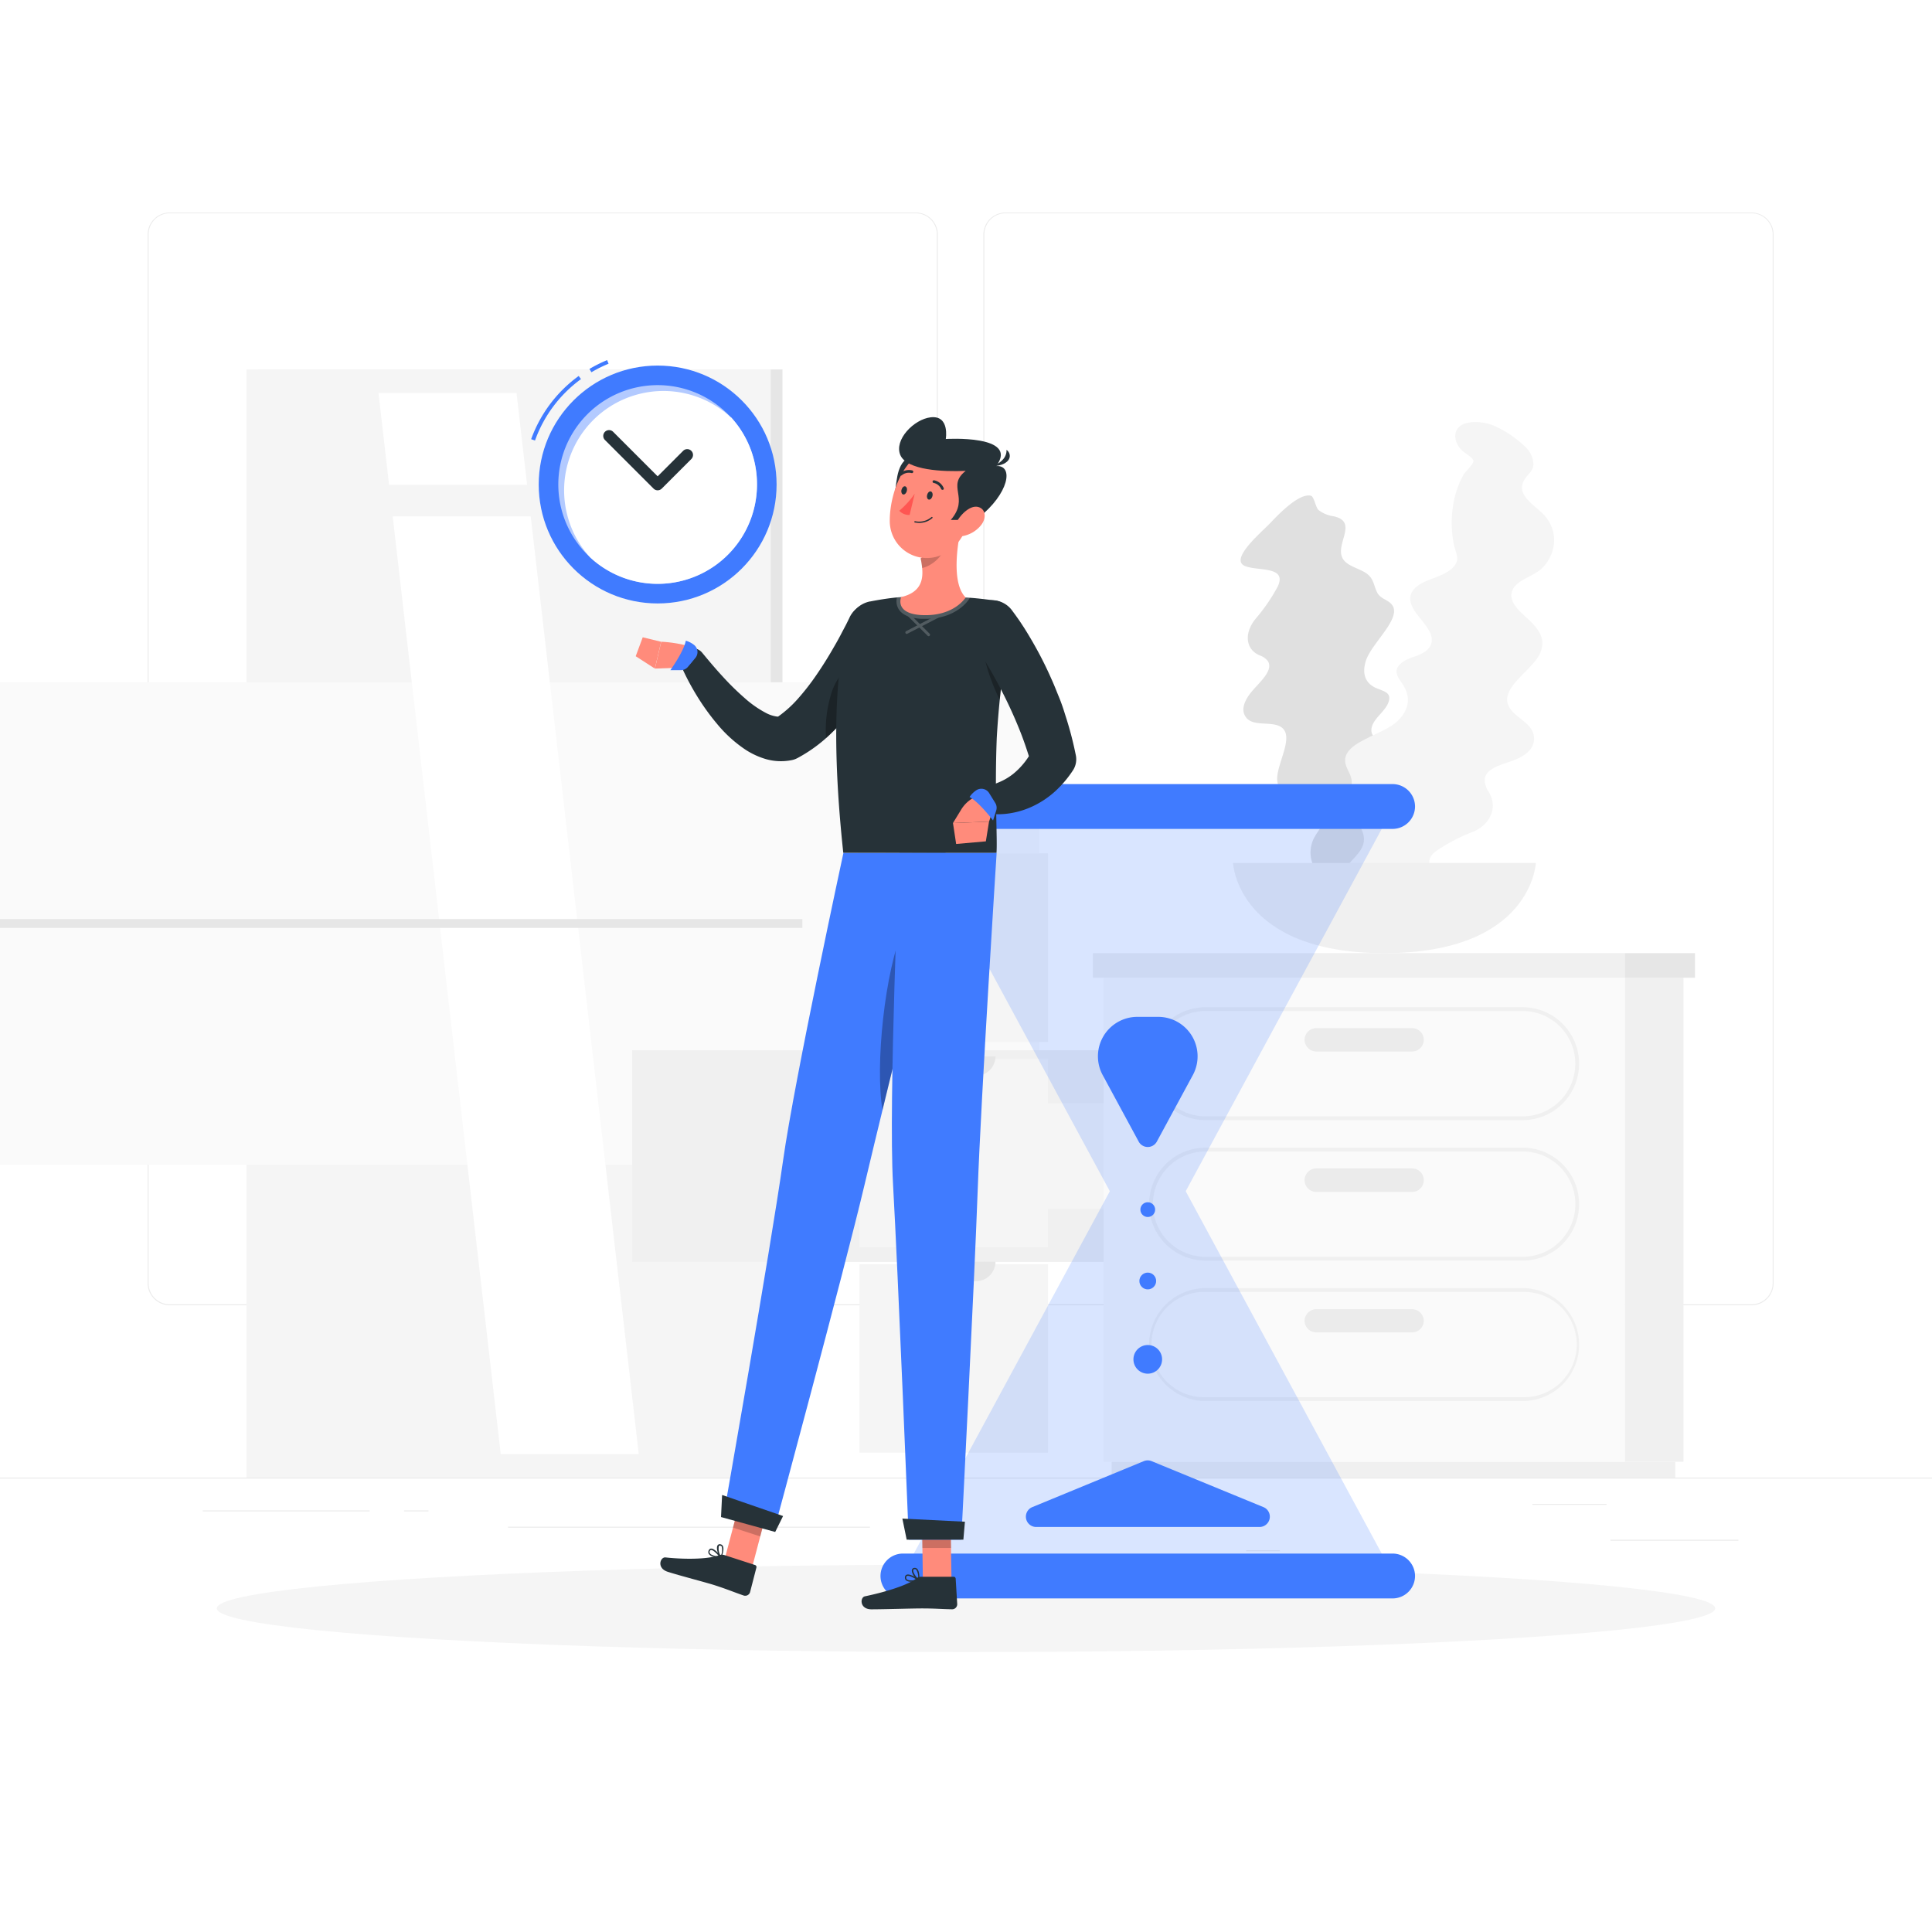 
<svg class="animated" id="freepik_stories-time-management" xmlns="http://www.w3.org/2000/svg" viewBox="0 0 500 500" version="1.1" xmlns:xlink="http://www.w3.org/1999/xlink" xmlns:svgjs="http://svgjs.com/svgjs"><style>svg#freepik_stories-time-management:not(.animated) .animable {opacity: 0;}svg#freepik_stories-time-management.animated #freepik--background-complete--inject-2 {animation: 6s Infinite  linear floating;animation-delay: 0s;}svg#freepik_stories-time-management.animated #freepik--Hourglass--inject-2 {animation: 6s Infinite  linear shake;animation-delay: 0s;}svg#freepik_stories-time-management.animated #freepik--Clock--inject-2 {animation: 3s Infinite  linear floating;animation-delay: 0s;}            @keyframes floating {                0% {                    opacity: 1;                    transform: translateY(0px);                }                50% {                    transform: translateY(-10px);                }                100% {                    opacity: 1;                    transform: translateY(0px);                }            }                    @keyframes shake {                10%, 90% {                    transform: translate3d(-1px, 0, 0);                  }                  20%, 80% {                    transform: translate3d(2px, 0, 0);                  }                  30%, 50%, 70% {                    transform: translate3d(-4px, 0, 0);                  }                  40%, 60% {                    transform: translate3d(4px, 0, 0);                  }            }        </style><g id="freepik--background-complete--inject-2" class="animable" style="transform-origin: 250px 228.23px;"><rect y="382.4" width="500" height="0.25" style="fill: rgb(235, 235, 235); transform-origin: 250px 382.525px;" id="el154tckdig82" class="animable"></rect><rect x="416.78" y="398.49" width="33.12" height="0.25" style="fill: rgb(235, 235, 235); transform-origin: 433.34px 398.615px;" id="elf9w9ytzoo5c" class="animable"></rect><rect x="322.53" y="401.21" width="8.69" height="0.25" style="fill: rgb(235, 235, 235); transform-origin: 326.875px 401.335px;" id="elmzxlywqxl09" class="animable"></rect><rect x="396.59" y="389.21" width="19.19" height="0.25" style="fill: rgb(235, 235, 235); transform-origin: 406.185px 389.335px;" id="elhc3z0qtzmx5" class="animable"></rect><rect x="52.46" y="390.89" width="43.19" height="0.25" style="fill: rgb(235, 235, 235); transform-origin: 74.055px 391.015px;" id="el6bhzxme9us" class="animable"></rect><rect x="104.56" y="390.89" width="6.33" height="0.25" style="fill: rgb(235, 235, 235); transform-origin: 107.725px 391.015px;" id="el6foiclqpe5f" class="animable"></rect><rect x="131.47" y="395.11" width="93.68" height="0.25" style="fill: rgb(235, 235, 235); transform-origin: 178.31px 395.235px;" id="elnhf7b4bafe" class="animable"></rect><path d="M237,337.8H43.91a5.71,5.71,0,0,1-5.7-5.71V60.66A5.71,5.71,0,0,1,43.91,55H237a5.71,5.71,0,0,1,5.71,5.71V332.09A5.71,5.71,0,0,1,237,337.8ZM43.91,55.2a5.46,5.46,0,0,0-5.45,5.46V332.09a5.46,5.46,0,0,0,5.45,5.46H237a5.47,5.47,0,0,0,5.46-5.46V60.66A5.47,5.47,0,0,0,237,55.2Z" style="fill: rgb(235, 235, 235); transform-origin: 140.46px 196.4px;" id="el41wylvj0b8i" class="animable"></path><path d="M453.31,337.8H260.21a5.72,5.72,0,0,1-5.71-5.71V60.66A5.72,5.72,0,0,1,260.21,55h193.1A5.71,5.71,0,0,1,459,60.66V332.09A5.71,5.71,0,0,1,453.31,337.8ZM260.21,55.2a5.47,5.47,0,0,0-5.46,5.46V332.09a5.47,5.47,0,0,0,5.46,5.46h193.1a5.47,5.47,0,0,0,5.46-5.46V60.66a5.47,5.47,0,0,0-5.46-5.46Z" style="fill: rgb(235, 235, 235); transform-origin: 356.75px 196.4px;" id="elkq9r2skatds" class="animable"></path><g id="elvwxfwo1dip"><rect x="66.8" y="95.61" width="135.7" height="286.79" style="fill: rgb(230, 230, 230); transform-origin: 134.65px 239.005px; transform: rotate(180deg);" class="animable"></rect></g><g id="elkb5lq6uwmfb"><rect x="63.78" y="95.61" width="135.7" height="286.79" style="fill: rgb(245, 245, 245); transform-origin: 131.63px 239.005px; transform: rotate(180deg);" class="animable"></rect></g><g id="elylvsn9qrvp"><rect x="-5.68" y="176.57" width="274.63" height="124.87" style="fill: rgb(250, 250, 250); transform-origin: 131.635px 239.005px; transform: rotate(90deg);" class="animable"></rect></g><polygon points="165.31 376.32 133.67 101.69 97.95 101.69 129.59 376.32 165.31 376.32" style="fill: rgb(255, 255, 255); transform-origin: 131.63px 239.005px;" id="elglwuec6q62m" class="animable"></polygon><g id="el7g5jpjxvlw"><rect x="-66.98" y="237.86" width="274.63" height="2.28" style="fill: rgb(230, 230, 230); transform-origin: 70.335px 239px; transform: rotate(90deg);" class="animable"></rect></g><g id="el3wid226gnxi"><rect x="66.02" y="125.48" width="131.22" height="8.16" style="fill: rgb(245, 245, 245); transform-origin: 131.63px 129.56px; transform: rotate(180deg);" class="animable"></rect></g><g id="elf2lhzdweura"><rect x="163.63" y="271.8" width="166.4" height="54.79" style="fill: rgb(240, 240, 240); transform-origin: 246.83px 299.195px; transform: rotate(90deg);" class="animable"></rect></g><g id="ellbepbnalphk"><rect x="222.44" y="220.86" width="48.77" height="48.77" style="fill: rgb(245, 245, 245); transform-origin: 246.825px 245.245px; transform: rotate(90deg);" class="animable"></rect></g><g id="elkwkvqym72hl"><rect x="222.44" y="274.01" width="48.77" height="48.77" style="fill: rgb(245, 245, 245); transform-origin: 246.825px 298.395px; transform: rotate(90deg);" class="animable"></rect></g><g id="elqoohlp8qgvj"><rect x="222.44" y="327.17" width="48.77" height="48.77" style="fill: rgb(245, 245, 245); transform-origin: 246.825px 351.555px; transform: rotate(90deg);" class="animable"></rect></g><path d="M257.63,220.22H236a5,5,0,0,0,5.05,5.05h11.48A5.06,5.06,0,0,0,257.63,220.22Z" style="fill: rgb(230, 230, 230); transform-origin: 246.815px 222.745px;" id="el2z4xg9zyzb4" class="animable"></path><path d="M257.63,273.37H236a5.06,5.06,0,0,0,5.05,5.06h11.48A5.07,5.07,0,0,0,257.63,273.37Z" style="fill: rgb(230, 230, 230); transform-origin: 246.815px 275.9px;" id="elzvl9811ge3f" class="animable"></path><path d="M257.63,326.52H236a5.06,5.06,0,0,0,5.05,5.06h11.48A5.07,5.07,0,0,0,257.63,326.52Z" style="fill: rgb(230, 230, 230); transform-origin: 246.815px 329.05px;" id="eljlakto12lc" class="animable"></path><g id="elek3mwpysmb"><rect x="204.71" y="285.52" width="166.4" height="27.37" style="fill: rgb(245, 245, 245); transform-origin: 287.91px 299.205px; transform: rotate(90deg);" class="animable"></rect></g><g id="ely20jbp7reno"><rect x="420.49" y="253.03" width="15.19" height="125.28" style="fill: rgb(240, 240, 240); transform-origin: 428.085px 315.67px; transform: rotate(180deg);" class="animable"></rect></g><g id="elzw9xn1eznac"><rect x="287.71" y="378.31" width="145.86" height="4.09" style="fill: rgb(240, 240, 240); transform-origin: 360.64px 380.355px; transform: rotate(180deg);" class="animable"></rect></g><rect x="285.61" y="253.03" width="134.88" height="125.28" style="fill: rgb(250, 250, 250); transform-origin: 353.05px 315.67px;" id="elibuqn07zcx" class="animable"></rect><path d="M312,326.24h82.06a14.61,14.61,0,1,0,0-29.22H312a14.61,14.61,0,1,0,0,29.22ZM394.08,298a13.63,13.63,0,1,1,0,27.26H312A13.63,13.63,0,0,1,312,298Z" style="fill: rgb(240, 240, 240); transform-origin: 353.03px 311.63px;" id="ellkmw7jb7bb" class="animable"></path><path d="M312,362.59h82.06a14.61,14.61,0,0,0,0-29.22H312a14.61,14.61,0,0,0,0,29.22Zm82.06-28.24a13.63,13.63,0,1,1,0,27.25H312a13.63,13.63,0,1,1,0-27.25Z" style="fill: rgb(240, 240, 240); transform-origin: 353.03px 347.98px;" id="el86kk7inte3b" class="animable"></path><path d="M340.67,308.48h24.76a3.06,3.06,0,0,0,3.05-3.05h0a3.06,3.06,0,0,0-3.05-3.05H340.67a3.06,3.06,0,0,0-3.05,3.05h0A3.06,3.06,0,0,0,340.67,308.48Z" style="fill: rgb(235, 235, 235); transform-origin: 353.05px 305.43px;" id="el1da0rjny45" class="animable"></path><path d="M312,289.89h82.06a14.61,14.61,0,1,0,0-29.22H312a14.61,14.61,0,1,0,0,29.22Zm82.06-28.24a13.63,13.63,0,0,1,0,27.26H312a13.63,13.63,0,1,1,0-27.26Z" style="fill: rgb(240, 240, 240); transform-origin: 353.03px 275.28px;" id="ely1b2m93sj7b" class="animable"></path><path d="M340.67,272.13h24.76a3.06,3.06,0,0,0,3.05-3.05h0a3.05,3.05,0,0,0-3.05-3H340.67a3.05,3.05,0,0,0-3.05,3h0A3.06,3.06,0,0,0,340.67,272.13Z" style="fill: rgb(235, 235, 235); transform-origin: 353.05px 269.105px;" id="elooawx9rzu4" class="animable"></path><path d="M340.67,344.82h24.76a3.05,3.05,0,0,0,3.05-3h0a3.06,3.06,0,0,0-3.05-3H340.67a3.06,3.06,0,0,0-3.05,3h0A3.05,3.05,0,0,0,340.67,344.82Z" style="fill: rgb(235, 235, 235); transform-origin: 353.05px 341.82px;" id="el6cf3rwmqbj5" class="animable"></path><g id="elmpn272oswq"><rect x="282.84" y="246.67" width="137.65" height="6.37" style="fill: rgb(240, 240, 240); transform-origin: 351.665px 249.855px; transform: rotate(180deg);" class="animable"></rect></g><rect x="420.49" y="246.67" width="18.17" height="6.37" style="fill: rgb(230, 230, 230); transform-origin: 429.575px 249.855px;" id="el3ws0hwyoct6" class="animable"></rect><path d="M322,146.39c3.07,1.54,11.39-.12,8.62,5.51a46.81,46.81,0,0,1-5.69,8.26c-3.1,3.83-2.51,8,1.15,9.48a4.41,4.41,0,0,1,2,1.4c1.69,2.42-2.29,5.66-4.25,8.08s-2.74,4.8-1.3,6.6c1.6,2,4.92,1.25,7.56,1.85,6.34,1.45-.18,10.2.49,14.69.46,3.08,3,3.94,6.35,4.37,2.77.36,6.46.61,6.61,3.44.14,2.46-3.06,5.24-3.9,7.82a8.09,8.09,0,0,0,.62,6.8,7.43,7.43,0,0,0,5,3.26c3.14.66,7.89,0,8.12,3.52.1,1.58-1,3-.24,4.44a5.1,5.1,0,0,0,3.69,2.17,26.91,26.91,0,0,0,9.06-.16c3.69-.68,9.14-3.93,7.14-7.06a4.28,4.28,0,0,0-2.86-1.64c-.88-.18-3.46.1-3.79-.5s.56-2.91.59-3.74a17.57,17.57,0,0,0-1.07-6.77,20.65,20.65,0,0,0-4.76-7.54c-.88-.89-2.27-1.54-2.45-2.83s.63-2.71,1.53-4c1.41-2,3.6-3.88,4.39-6,1.24-3.34-1.77-4.4-4.56-5.16-2.52-.69-5.84-1.57-5-4.63.62-2.21,3.41-4,4.24-6.18,1.13-2.89-1.61-3-3.56-4-2.55-1.34-3.19-3.74-2.27-6.77,1.53-5,10.7-12.07,6-15.32-1.19-.83-2.3-1.1-3-2.35s-.88-3-1.88-4.18c-1.58-1.91-4.85-2.23-6.55-4-3.51-3.64,4.06-10.09-2.85-11.63a8.2,8.2,0,0,1-4-1.67c-.63-.59-1.15-3.44-1.86-3.64-3.17-.88-8.88,5.27-10.68,7.16C326.45,137.75,318.36,144.55,322,146.39Z" style="fill: rgb(224, 224, 224); transform-origin: 347.265px 183.306px;" id="elhsk9ol1vbcp" class="animable"></path><path d="M376.39,231.21c-1.88-3.49-10.11-7-4.65-11a45.91,45.91,0,0,1,9.44-4.93c4.78-2,6.48-6.6,4.06-10.41a5.76,5.76,0,0,1-1-2.7c-.2-3.52,5.05-4.36,8.07-5.63s5-3.21,4.67-5.95c-.34-3-3.66-4.34-5.67-6.59-4.82-5.42,5.62-10.33,7.43-15.35,1.24-3.44-.5-5.87-3.26-8.42-2.25-2.09-5.38-4.63-4-7.63,1.2-2.6,5.51-3.46,7.63-5.58a10.33,10.33,0,0,0,3.1-7.35,9.59,9.59,0,0,0-2.65-6.43c-2.42-2.63-7-4.88-5.29-8.65.76-1.68,2.49-2.43,2.59-4.4a6.41,6.41,0,0,0-2.09-4.51,27.22,27.22,0,0,0-8.08-5.47c-3.62-1.6-10.17-1.65-10.08,2.8a5.45,5.45,0,0,0,1.64,3.45c.69.74,3.11,2.05,3.08,2.87s-2,2.63-2.53,3.46a23.24,23.24,0,0,0-2.67,7.6,28.42,28.42,0,0,0,.17,10.68c.29,1.45,1.18,3,.64,4.42s-2,2.38-3.47,3.11c-2.31,1.16-5.26,1.75-7.09,3.43-2.89,2.65-.8,5.61,1.26,8.12,1.86,2.27,4.31,5.23,1.92,7.84-1.73,1.88-5.16,2-7,3.69-2.54,2.27-.19,4.08,1,6.36,1.52,3,.81,5.8-1.63,8.33-4,4.18-15.9,5.72-13.49,12,.61,1.59,1.43,2.56,1.4,4.28s-.82,3.6-.58,5.45c.37,2.94,3.08,5.3,3.64,8.17,1.14,5.91-9,7.82-3.72,13.68a9.88,9.88,0,0,1,2.66,4.22c.25,1-.83,4.23-.31,4.88,2.33,2.87,10.66.13,13.26-.7C367.86,237.3,378.64,235.36,376.39,231.21Z" style="fill: rgb(245, 245, 245); transform-origin: 374.928px 174.774px;" id="el5ck8xcs9lu3" class="animable"></path><path d="M397.47,223.34s-1,23.33-39.18,23.33-39.18-23.33-39.18-23.33Z" style="fill: rgb(240, 240, 240); transform-origin: 358.29px 235.005px;" id="elrm1aj6t6xsb" class="animable"></path></g><g id="freepik--Shadow--inject-2" class="animable" style="transform-origin: 250px 416.24px;"><ellipse id="freepik--path--inject-2" cx="250" cy="416.24" rx="193.89" ry="11.32" style="fill: rgb(245, 245, 245); transform-origin: 250px 416.24px;" class="animable"></ellipse></g><g id="freepik--Hourglass--inject-2" class="animable animator-active" style="transform-origin: 297.04px 308.295px;"><g id="elr3wdiypbqfi"><g style="opacity: 0.2; transform-origin: 297.04px 308.295px;" class="animable"><polygon points="360.73 407.87 297.04 290.15 233.35 407.87 360.73 407.87" style="fill: rgb(64, 123, 255); transform-origin: 297.04px 349.01px;" id="elars6378weo" class="animable"></polygon><polygon points="360.73 208.72 297.04 326.43 233.35 208.72 360.73 208.72" style="fill: rgb(64, 123, 255); transform-origin: 297.04px 267.575px;" id="elsgistt10wld" class="animable"></polygon></g></g><path d="M308.71,278.22l-9.32,17.22a2.67,2.67,0,0,1-4.7,0l-9.32-17.22a10.21,10.21,0,0,1,9-15.06h5.39A10.21,10.21,0,0,1,308.71,278.22Z" style="fill: rgb(64, 123, 255); transform-origin: 297.04px 280.001px;" id="elfig9opyhn57" class="animable"></path><path d="M298.05,378.15,327,390.05a2.67,2.67,0,0,1-1,5.13H268.13a2.67,2.67,0,0,1-1-5.13L296,378.15A2.65,2.65,0,0,1,298.05,378.15Z" style="fill: rgb(64, 123, 255); transform-origin: 297.065px 386.562px;" id="elg6nyo0aysxd" class="animable"></path><circle cx="297.04" cy="351.8" r="3.71" style="fill: rgb(64, 123, 255); transform-origin: 297.04px 351.8px;" id="eldg3989cm787" class="animable"></circle><circle cx="297.04" cy="313.05" r="1.91" style="fill: rgb(64, 123, 255); transform-origin: 297.04px 313.05px;" id="el0508113q9yx3" class="animable"></circle><circle cx="297.04" cy="331.52" r="2.17" style="fill: rgb(64, 123, 255); transform-origin: 297.04px 331.52px;" id="el54qpxt56l4g" class="animable"></circle><path d="M360.41,402.06H233.67a5.82,5.82,0,0,0-5.8,5.81h0a5.82,5.82,0,0,0,5.8,5.8H360.41a5.82,5.82,0,0,0,5.8-5.8h0A5.82,5.82,0,0,0,360.41,402.06Z" style="fill: rgb(64, 123, 255); transform-origin: 297.04px 407.865px;" id="elama8okwiftt" class="animable"></path><path d="M360.41,202.92H233.67a5.82,5.82,0,0,0-5.8,5.8h0a5.82,5.82,0,0,0,5.8,5.8H360.41a5.82,5.82,0,0,0,5.8-5.8h0A5.82,5.82,0,0,0,360.41,202.92Z" style="fill: rgb(64, 123, 255); transform-origin: 297.04px 208.72px;" id="eln5z4lrwiwz" class="animable"></path></g><g id="freepik--Character--inject-2" class="animable" style="transform-origin: 221.525px 262.226px;"><polygon points="194.63 405.68 187.58 403.39 191.96 386.76 199.01 389.05 194.63 405.68" style="fill: rgb(255, 139, 123); transform-origin: 193.295px 396.22px;" id="elqg2g4o8vkkk" class="animable"></polygon><path d="M187.47,402.45l7.92,2.57a.54.54,0,0,1,.37.65l-1.65,6.4a1.31,1.31,0,0,1-1.64.85c-2.74-.94-4-1.53-7.49-2.66-2.15-.7-9.21-2.52-12.17-3.48s-1.93-3.86-.59-3.72c6,.63,11.4.35,13.9-.57A2.09,2.09,0,0,1,187.47,402.45Z" style="fill: rgb(38, 50, 56); transform-origin: 183.337px 407.669px;" id="elt6lbg597nrh" class="animable"></path><g id="elklukcvk87ie"><polygon points="199.01 389.06 191.96 386.76 189.7 395.34 196.76 397.63 199.01 389.06" style="opacity: 0.2; transform-origin: 194.355px 392.195px;" class="animable"></polygon></g><path d="M218.28,220.72s-12.65,58.55-15.62,79.6c-3.25,23.05-15.46,92.27-15.46,92.27l13.09,3.62s18.14-67.13,23.44-89.54c5.75-24.33,21-86,21-86Z" style="fill: rgb(64, 123, 255); transform-origin: 215.965px 308.44px;" id="elt8ndloig2xc" class="animable"></path><g id="elodvu0kmgaxb"><path d="M233.92,239.92c-5,11.34-7.47,36-5.53,47.35,3.54-14.55,7.8-31.85,11.09-45.16C238.37,238.25,236.53,234,233.92,239.92Z" style="opacity: 0.3; transform-origin: 233.604px 262.129px;" class="animable"></path></g><polygon points="200.62 396.47 186.6 392.61 186.88 386.9 202.66 392.35 200.62 396.47" style="fill: rgb(38, 50, 56); transform-origin: 194.63px 391.685px;" id="el11x9bb04d7zr" class="animable"></polygon><path d="M184.57,402.87a9.63,9.63,0,0,0,2,.36.18.18,0,0,0,.16-.28c-.18-.23-1.73-2.24-2.7-2.18a.65.65,0,0,0-.54.34,1,1,0,0,0-.08,1A2,2,0,0,0,184.57,402.87Zm1.59,0c-1.34-.16-2.26-.5-2.48-.93a.62.62,0,0,1,.07-.63.32.32,0,0,1,.26-.17C184.53,401.08,185.51,402.06,186.16,402.84Z" style="fill: rgb(38, 50, 56); transform-origin: 185.036px 401.999px;" id="elg2ddla0sju" class="animable"></path><path d="M186.5,403.22h.08a.18.18,0,0,0,.13-.11c0-.08.85-2.06.36-3a.85.85,0,0,0-.62-.45.66.66,0,0,0-.76.3c-.41.72.16,2.53.73,3.18Zm0-3.17a.5.5,0,0,1,.31.26,3.85,3.85,0,0,1-.27,2.39,3.52,3.52,0,0,1-.51-2.53c0-.09.14-.19.39-.14Z" style="fill: rgb(38, 50, 56); transform-origin: 186.386px 401.426px;" id="elqbp0mti2ics" class="animable"></path><path d="M231.74,165.13c-.38.9-.7,1.58-1.05,2.34s-.73,1.46-1.1,2.18c-.74,1.45-1.52,2.86-2.33,4.27a82.48,82.48,0,0,1-5.4,8.18,62,62,0,0,1-6.65,7.59,38.5,38.5,0,0,1-8.68,6.42l-.25.13a5.17,5.17,0,0,1-1.28.46,14.21,14.21,0,0,1-6.87-.27,20,20,0,0,1-5.24-2.44,34,34,0,0,1-7.24-6.56,60.17,60.17,0,0,1-5.27-7.31,65.7,65.7,0,0,1-4.13-7.85,3.24,3.24,0,0,1,5.47-3.35l.1.12c1.65,2,3.44,4.13,5.24,6.07a68.41,68.41,0,0,0,5.58,5.48,27.46,27.46,0,0,0,5.74,4,8.46,8.46,0,0,0,2.47.82,2.74,2.74,0,0,0,1.44-.12l-1.53.59a29.94,29.94,0,0,0,5.61-4.9,61.91,61.91,0,0,0,5-6.42c1.58-2.3,3.08-4.71,4.49-7.19.72-1.23,1.41-2.48,2.06-3.75l1-1.89c.31-.61.65-1.31.89-1.8l.06-.14a6.5,6.5,0,0,1,11.85,5.34Z" style="fill: rgb(38, 50, 56); transform-origin: 204.115px 176.535px;" id="elvp8wtpurtwm" class="animable"></path><g id="eltbl3366o11l"><path d="M215.39,178.71c3.14-8.34,9.81-8.48,12.7-6.27-.21.39-.43.78-.65,1.17a84.91,84.91,0,0,1-5.15,7.91A65.35,65.35,0,0,1,216,188.9c-.72.71-1.46,1.41-2.23,2.09A32,32,0,0,1,215.39,178.71Z" style="opacity: 0.3; transform-origin: 220.898px 181.11px;" class="animable"></path></g><path d="M176,172.79l-6.5.24,1.62-6.95a33.54,33.54,0,0,1,6.63,1,2.63,2.63,0,0,1,1.41,4h0A3.91,3.91,0,0,1,176,172.79Z" style="fill: rgb(255, 139, 123); transform-origin: 174.559px 169.555px;" id="elk7zs2sxf6n" class="animable"></path><path d="M179.64,166.92a6.28,6.28,0,0,0-2.15-1.11c-.54,2.84-4,7.63-4,7.63h2.71a2.38,2.38,0,0,0,1.83-.85l1.9-2.28A2.37,2.37,0,0,0,179.64,166.92Z" style="fill: rgb(64, 123, 255); transform-origin: 177px 169.625px;" id="elh8pp57erll" class="animable"></path><polygon points="164.52 169.83 166.34 164.93 171.1 166.09 169.48 173.03 164.52 169.83" style="fill: rgb(255, 139, 123); transform-origin: 167.81px 168.98px;" id="elid1w6849g6b" class="animable"></polygon><polygon points="246.25 408.92 238.84 408.92 238.58 391.75 245.99 391.75 246.25 408.92" style="fill: rgb(255, 139, 123); transform-origin: 242.415px 400.335px;" id="elem8jxw3ump6" class="animable"></polygon><path d="M238.45,408.06h8.33a.53.53,0,0,1,.55.51l.4,6.59a1.32,1.32,0,0,1-1.3,1.32c-2.9-.05-4.28-.22-8-.22-2.25,0-9.78.23-12.89.23s-3-3.08-1.71-3.36c5.92-1.24,11.2-3,13.29-4.61A2.07,2.07,0,0,1,238.45,408.06Z" style="fill: rgb(38, 50, 56); transform-origin: 235.354px 412.275px;" id="elve54081r5ad" class="animable"></path><g id="ellx90wbb70zq"><polygon points="246 391.76 238.58 391.76 238.72 400.61 246.13 400.61 246 391.76" style="opacity: 0.2; transform-origin: 242.355px 396.185px;" class="animable"></polygon></g><path d="M232.74,220.72s-2.83,64.41-1.63,85.64c1.32,23.24,4.08,92.11,4.08,92.11h13.58s3.42-67,4.24-90c.89-25,4.92-87.75,4.92-87.75Z" style="fill: rgb(64, 123, 255); transform-origin: 244.372px 309.595px;" id="elgpqet62r8ub" class="animable"></path><polygon points="249.32 398.47 234.65 398.47 233.53 393.01 249.72 393.82 249.32 398.47" style="fill: rgb(38, 50, 56); transform-origin: 241.625px 395.74px;" id="elsjlypuhl8yl" class="animable"></polygon><path d="M235.82,409.35a9.69,9.69,0,0,0,2-.26.2.2,0,0,0,.13-.14.19.19,0,0,0-.07-.17c-.24-.17-2.34-1.6-3.25-1.24a.66.66,0,0,0-.4.48,1,1,0,0,0,.22.94A2,2,0,0,0,235.82,409.35Zm1.5-.51c-1.33.26-2.3.22-2.65-.12a.64.64,0,0,1-.12-.62.3.3,0,0,1,.19-.24C235.23,407.67,236.46,408.29,237.32,408.84Z" style="fill: rgb(38, 50, 56); transform-origin: 236.072px 408.42px;" id="eli7trosyl2h" class="animable"></path><path d="M237.76,409.09a.13.13,0,0,0,.08,0,.18.18,0,0,0,.09-.14c0-.09.17-2.22-.58-2.94a.87.87,0,0,0-.73-.24.66.66,0,0,0-.62.52c-.18.81.93,2.36,1.67,2.8A.15.15,0,0,0,237.76,409.09Zm-1-3a.5.5,0,0,1,.37.15,3.83,3.83,0,0,1,.49,2.36c-.64-.55-1.38-1.73-1.27-2.26,0-.1.08-.22.33-.25Z" style="fill: rgb(38, 50, 56); transform-origin: 236.964px 407.429px;" id="ellzetspao08" class="animable"></path><path d="M261.64,160.94a4.72,4.72,0,0,0-4-5.5h-.08c-2.39-.35-5.39-.71-8.33-.85a147.89,147.89,0,0,0-16.85,0c-2.59.24-5.12.67-7.14,1.06l-.08,0a7.08,7.08,0,0,0-5.39,4.94c-2.42,8.15-5.31,24.79-1.53,60.12h39.65c.28-3.54-.51-15.06.07-29.73A234.86,234.86,0,0,1,261.64,160.94Z" style="fill: rgb(38, 50, 56); transform-origin: 239.064px 187.53px;" id="eljor84fkjmjl" class="animable"></path><g id="elrszdj5czgeq"><path d="M261.26,163.12c-.82,4.74-1.83,11.19-2.53,18,0,0-3.62-7.1-4.28-13.17S259,161.42,261.26,163.12Z" style="opacity: 0.3; transform-origin: 257.826px 171.692px;" class="animable"></path></g><g id="el7mah8leosrx"><g style="opacity: 0.2; transform-origin: 241.528px 159.49px;" class="animable"><path d="M234.67,164.06a.38.38,0,0,1-.17-.71l12.36-6.41a.38.38,0,0,1,.5.16.38.38,0,0,1-.16.51L234.84,164A.47.47,0,0,1,234.67,164.06Z" style="fill: rgb(255, 255, 255); transform-origin: 240.855px 160.481px;" id="el3xofodz4yyh" class="animable"></path><path d="M240.33,164.64a.33.33,0,0,1-.26-.11l-6.78-6.73a.39.39,0,0,1,0-.53.38.38,0,0,1,.53,0l6.77,6.74a.38.38,0,0,1,0,.53A.36.36,0,0,1,240.33,164.64Z" style="fill: rgb(255, 255, 255); transform-origin: 236.942px 160.901px;" id="elhrscgl6hp17" class="animable"></path><path d="M249.26,154.58a147.71,147.71,0,0,0-16.84,0l-.28,0a4,4,0,0,0,.43,3.07c.94,1.5,2.91,2.34,5.87,2.5l1.11,0c8,0,11.09-4.86,11.22-5.07l.28-.45Z" style="fill: rgb(255, 255, 255); transform-origin: 241.528px 157.245px;" id="el584u92mkb79" class="animable"></path></g></g><path d="M233.22,154.52c4.9-1.16,5.76-4.19,5.43-7.52a19.92,19.92,0,0,0-.39-2.48l6.14-5.1,4.51-3.74c-1.25,5.43-2.66,15.32,1,18.94,0,0-3,5-11.43,4.56C231.41,158.79,233.22,154.52,233.22,154.52Z" style="fill: rgb(255, 139, 123); transform-origin: 241.461px 147.444px;" id="elt2fab090txd" class="animable"></path><g id="elhwzppwmimbo"><path d="M238.26,144.52a19.92,19.92,0,0,1,.39,2.48c2.29-.46,5.35-2.9,5.67-5.24a10.66,10.66,0,0,0,.08-2.34Z" style="opacity: 0.2; transform-origin: 241.345px 143.21px;" class="animable"></path></g><path d="M235,118.5c-3.33,2-2.8,7-3.7,10.58,2.12.21,5.46-3.56,5.46-3.56l2-5.73Z" style="fill: rgb(38, 50, 56); transform-origin: 235.03px 123.794px;" id="eli31uaqu06v" class="animable"></path><path d="M252.71,128.56c-2.13,7.06-3,11.29-7.52,14.24a9.59,9.59,0,0,1-14.92-8.11c0-6.73,3.46-17.15,11.18-18.59A9.7,9.7,0,0,1,252.71,128.56Z" style="fill: rgb(255, 139, 123); transform-origin: 241.723px 130.152px;" id="elblcz7bfzak5" class="animable"></path><path d="M246.06,134.55c5-5.8-1.25-8.66,3.86-12.69-5.75.27-15.22-.14-16.91-4.08s3.51-9.28,7.84-9.78c5-.58,3.92,5.61,3.92,5.61s19.13-1.19,13.06,7c4.6-.28,3.33,7.16-4.67,13.44C251.15,134.72,246.06,134.55,246.06,134.55Z" style="fill: rgb(38, 50, 56); transform-origin: 246.584px 121.265px;" id="elyrv7x3dfyx9" class="animable"></path><path d="M256.68,120.71s3.94-1.17,3.81-4.29C261.91,117.4,262.06,120.38,256.68,120.71Z" style="fill: rgb(38, 50, 56); transform-origin: 259.006px 118.565px;" id="elgrt3d8vu2po" class="animable"></path><path d="M253.88,135.93a7.91,7.91,0,0,1-4.55,2.77c-2.27.41-2.8-1.69-1.67-3.74,1-1.84,3.43-4.27,5.47-3.76S255.33,134.14,253.88,135.93Z" style="fill: rgb(255, 139, 123); transform-origin: 250.961px 134.941px;" id="el3s5zyjpxv2r" class="animable"></path><path d="M241.32,128.38c-.14.58-.56,1-.95.91s-.58-.61-.44-1.19.56-1,.94-.92S241.46,127.79,241.32,128.38Z" style="fill: rgb(38, 50, 56); transform-origin: 240.624px 128.236px;" id="ela6t4lrvka4w" class="animable"></path><path d="M234.69,127.05c-.14.58-.56,1-.94.92s-.59-.61-.45-1.19.56-1,.94-.92S234.83,126.47,234.69,127.05Z" style="fill: rgb(38, 50, 56); transform-origin: 233.995px 126.915px;" id="elz6o69eua5s" class="animable"></path><path d="M236.73,127.76a22.22,22.22,0,0,1-4,4.42,3.42,3.42,0,0,0,2.68,1.09Z" style="fill: rgb(255, 86, 82); transform-origin: 234.73px 130.517px;" id="el77bjyhiby6t" class="animable"></path><path d="M237.45,135.31a5.13,5.13,0,0,0,3.85-1.24.16.16,0,0,0,0-.24.18.18,0,0,0-.25,0,4.89,4.89,0,0,1-4.22,1.05.17.17,0,0,0-.2.14.18.18,0,0,0,.14.21Z" style="fill: rgb(38, 50, 56); transform-origin: 238.99px 134.556px;" id="elqxfu5expalj" class="animable"></path><path d="M243.88,126.76a.27.27,0,0,0,.17,0,.34.34,0,0,0,.17-.46,3.36,3.36,0,0,0-2.47-2,.36.36,0,0,0-.4.3.35.35,0,0,0,.31.39,2.69,2.69,0,0,1,1.92,1.58A.36.36,0,0,0,243.88,126.76Z" style="fill: rgb(38, 50, 56); transform-origin: 242.801px 125.535px;" id="el1irhjyqc8o" class="animable"></path><path d="M233.05,123.07a.32.32,0,0,0,.32-.06,2.89,2.89,0,0,1,2.52-.59.35.35,0,1,0,.22-.67h0a3.64,3.64,0,0,0-3.17.71.35.35,0,0,0-.06.49A.3.3,0,0,0,233.05,123.07Z" style="fill: rgb(38, 50, 56); transform-origin: 234.579px 122.366px;" id="eln58b6557oo" class="animable"></path><path d="M262,158.09l.83,1.13.75,1.06c.5.71.95,1.42,1.42,2.13.91,1.43,1.77,2.88,2.6,4.34a95.76,95.76,0,0,1,4.52,9c.7,1.52,1.3,3.1,1.94,4.65s1.18,3.16,1.67,4.78a88.81,88.81,0,0,1,2.6,9.83l.08.38a5.22,5.22,0,0,1-.71,3.94,28.6,28.6,0,0,1-4.55,5.39,23.54,23.54,0,0,1-6,4,21.55,21.55,0,0,1-6.86,1.9,20.48,20.48,0,0,1-3.5.06c-.58,0-1.16-.11-1.74-.2l-.88-.17-1-.25a.46.46,0,0,1-.34-.55l1.38-5.8c0-.05.26-.06.42-.1l.55-.11c.38-.08.75-.17,1.13-.27a15.91,15.91,0,0,0,2.17-.76,15.5,15.5,0,0,0,3.79-2.23,19.16,19.16,0,0,0,5.26-6.85l-.63,4.32c-.86-2.83-1.77-5.63-2.87-8.4s-2.3-5.49-3.61-8.17-2.71-5.33-4.22-7.91c-.74-1.29-1.52-2.56-2.3-3.82l-1.19-1.86-.59-.9-.55-.8-.2-.3A6.49,6.49,0,0,1,262,158.09Z" style="fill: rgb(38, 50, 56); transform-origin: 264.362px 183.029px;" id="el7ufkcxrkv3m" class="animable"></path><path d="M248.78,209.48,246.63,213l9.33-.37s2.45-6.28-.89-7.27l-1.3.35A8.56,8.56,0,0,0,248.78,209.48Z" style="fill: rgb(255, 139, 123); transform-origin: 251.728px 209.18px;" id="eln8kpvzr50s" class="animable"></path><path d="M252.62,204.55a6.26,6.26,0,0,0-1.7,1.71c2.54,1.38,6.08,6.08,6.08,6.08l.82-2.58a2.38,2.38,0,0,0-.27-2L256,205.26A2.38,2.38,0,0,0,252.62,204.55Z" style="fill: rgb(64, 123, 255); transform-origin: 254.424px 208.234px;" id="el444pn0ofzfm" class="animable"></path><polygon points="247.45 218.42 255.14 217.74 255.96 212.63 246.63 213 247.45 218.42" style="fill: rgb(255, 139, 123); transform-origin: 251.295px 215.525px;" id="el12ygalkk6it" class="animable"></polygon></g><g id="freepik--Clock--inject-2" class="animable" style="transform-origin: 169.22px 124.685px;"><path d="M153.06,96.34l-.51-.86a35.39,35.39,0,0,1,4.57-2.28l.38.93A33.38,33.38,0,0,0,153.06,96.34Z" style="fill: rgb(64, 123, 255); transform-origin: 155.025px 94.77px;" id="elintpckyfu3f" class="animable"></path><path d="M138.46,114l-1-.34A34.81,34.81,0,0,1,149.77,97.3l.59.81A33.7,33.7,0,0,0,138.46,114Z" style="fill: rgb(64, 123, 255); transform-origin: 143.91px 105.65px;" id="elyvjudcs9hfb" class="animable"></path><circle cx="170.2" cy="125.39" r="30.78" style="fill: rgb(64, 123, 255); transform-origin: 170.2px 125.39px;" id="elo33etq6gv7k" class="animable"></circle><g id="el2xdjoqxzwpa"><path d="M195.91,125.39a25.71,25.71,0,1,1-6.72-17.34.06.06,0,0,1,.05,0A25.66,25.66,0,0,1,195.91,125.39Z" style="fill: rgb(255, 255, 255); opacity: 0.6; transform-origin: 170.2px 125.382px;" class="animable"></path></g><path d="M195.91,125.39a25.71,25.71,0,0,1-43.15,18.89,25.71,25.71,0,0,1,36.43-36.23.06.06,0,0,1,.05,0A25.66,25.66,0,0,1,195.91,125.39Z" style="fill: rgb(255, 255, 255); transform-origin: 170.951px 126.143px;" id="elodnnie3qol" class="animable"></path><path d="M170.2,126.89a1.49,1.49,0,0,1-1.06-.44L156.6,113.91a1.5,1.5,0,1,1,2.12-2.12l11.48,11.48,6.63-6.63a1.5,1.5,0,0,1,2.12,2.12l-7.69,7.69A1.51,1.51,0,0,1,170.2,126.89Z" style="fill: rgb(38, 50, 56); transform-origin: 167.738px 119.101px;" id="elbx6343qvsm" class="animable"></path></g><defs>     <filter id="active" height="200%">         <feMorphology in="SourceAlpha" result="DILATED" operator="dilate" radius="2"></feMorphology>                <feFlood flood-color="#32DFEC" flood-opacity="1" result="PINK"></feFlood>        <feComposite in="PINK" in2="DILATED" operator="in" result="OUTLINE"></feComposite>        <feMerge>            <feMergeNode in="OUTLINE"></feMergeNode>            <feMergeNode in="SourceGraphic"></feMergeNode>        </feMerge>    </filter>    <filter id="hover" height="200%">        <feMorphology in="SourceAlpha" result="DILATED" operator="dilate" radius="2"></feMorphology>                <feFlood flood-color="#ff0000" flood-opacity="0.5" result="PINK"></feFlood>        <feComposite in="PINK" in2="DILATED" operator="in" result="OUTLINE"></feComposite>        <feMerge>            <feMergeNode in="OUTLINE"></feMergeNode>            <feMergeNode in="SourceGraphic"></feMergeNode>        </feMerge>            <feColorMatrix type="matrix" values="0   0   0   0   0                0   1   0   0   0                0   0   0   0   0                0   0   0   1   0 "></feColorMatrix>    </filter></defs></svg>